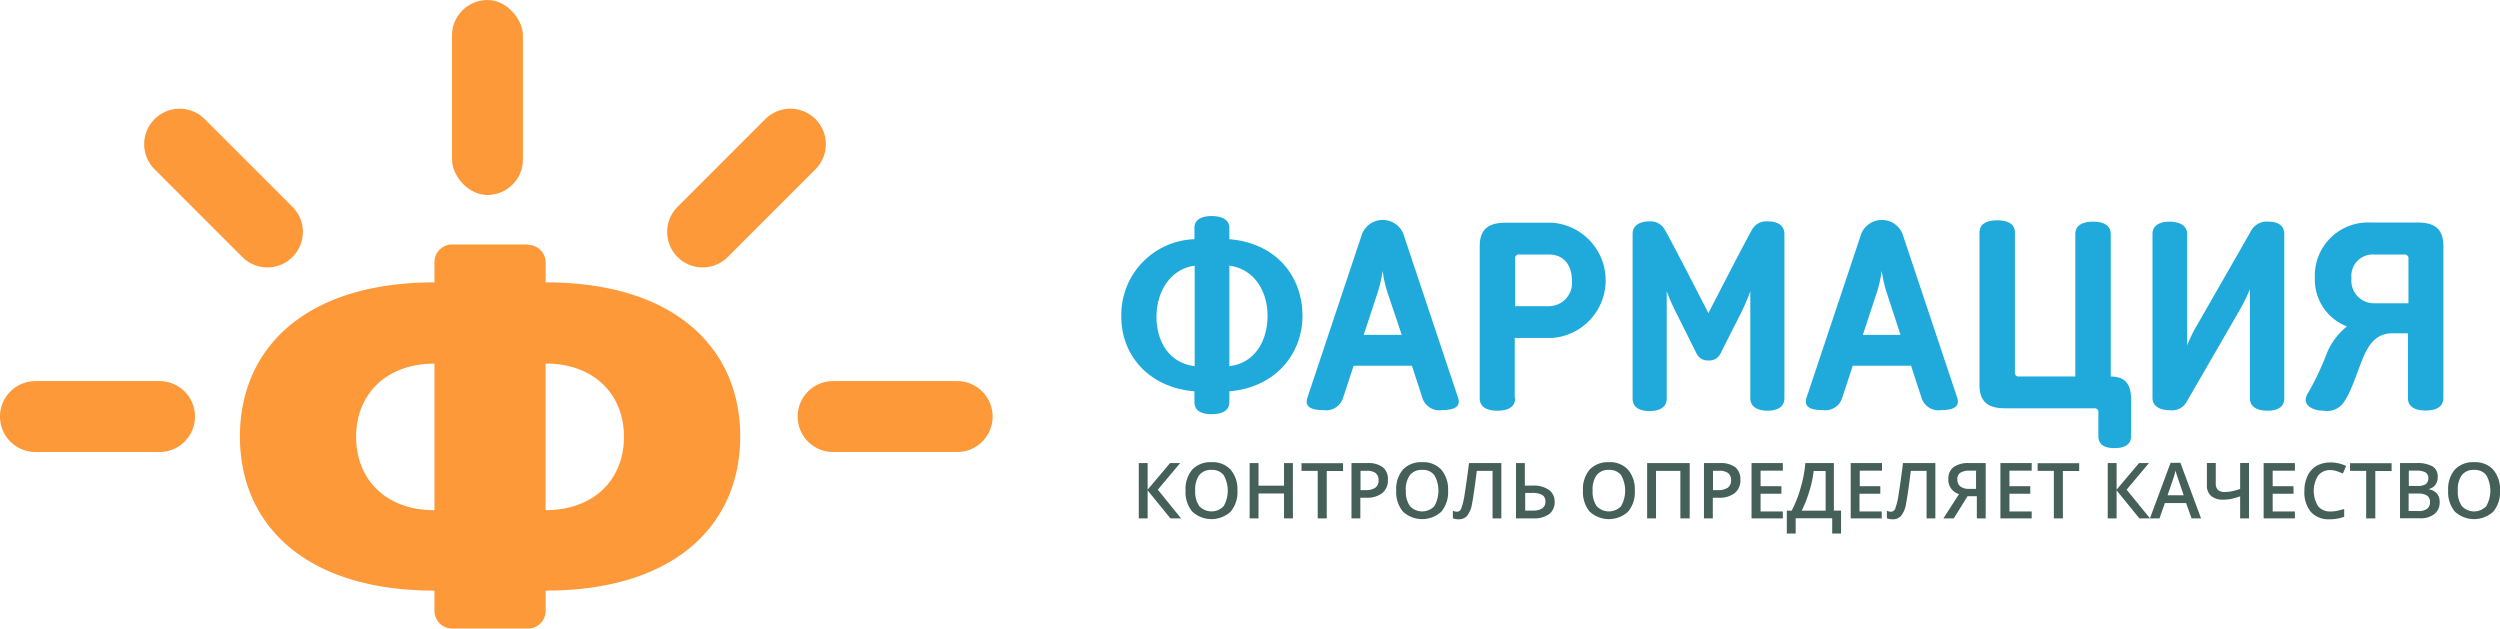 <svg id="Слой_4" data-name="Слой 4" xmlns="http://www.w3.org/2000/svg" width="282.08" height="70.96" viewBox="0 0 282.08 70.96"><defs><style>.cls-1{fill:#fd9938;}.cls-2{fill:#1faadb;}.cls-3{fill:#456058;}</style></defs><title>apteka-logo</title><path class="cls-1" d="M2053.41,373.77a2,2,0,0,1,2,2V378c14.54,0,21.95,7.41,21.95,17.39s-7.41,17.39-21.95,17.39v2.28a2,2,0,0,1-2,2h-8.55a2,2,0,0,1-2-2v-2.28c-14.54,0-21.95-7.41-21.95-17.39s7.41-17.39,21.95-17.39v-2.28a2,2,0,0,1,2-2h8.55Zm-10.55,13.4c-5.42,0-8.84,3.42-8.84,8.27s3.42,8.27,8.84,8.27V387.17Zm12.54,16.53c5.42,0,8.84-3.42,8.84-8.27s-3.42-8.27-8.84-8.27V403.7Z" transform="translate(-1993.84 -346.14)"/><path class="cls-1" d="M2026.84,369.48a4,4,0,0,1,0,5.66h0a4,4,0,0,1-5.66,0l-9.9-9.9a4,4,0,0,1,0-5.66h0a4,4,0,0,1,5.66,0Z" transform="translate(-1993.84 -346.14)"/><path class="cls-1" d="M2015.84,393.14a4,4,0,0,1-4,4h-14a4,4,0,0,1-4-4h0a4,4,0,0,1,4-4h14a4,4,0,0,1,4,4h0Z" transform="translate(-1993.84 -346.14)"/><path class="cls-1" d="M2105.84,393.14a4,4,0,0,1-4,4h-14a4,4,0,0,1-4-4h0a4,4,0,0,1,4-4h14a4,4,0,0,1,4,4h0Z" transform="translate(-1993.84 -346.14)"/><rect class="cls-1" x="51" width="8" height="22" rx="4" ry="4"/><path class="cls-1" d="M2070.29,369.48a4,4,0,0,0,0,5.66h0a4,4,0,0,0,5.66,0l9.9-9.9a4,4,0,0,0,0-5.66h0a4,4,0,0,0-5.66,0Z" transform="translate(-1993.84 -346.14)"/><path class="cls-2" d="M2132.55,373.13c5.41,0.45,8.25,4.31,8.25,8.64s-3.08,8.1-8.25,8.52v1.2c0,1.11-1,1.38-2,1.38s-1.94-.27-1.94-1.38v-1.2c-5.17-.42-8.25-4.1-8.25-8.4a8.54,8.54,0,0,1,8.25-8.76v-1.26c0-1.08,1-1.35,1.94-1.35s2,0.27,2,1.35v1.26Zm-8.22,8.76c0,3,1.62,5.26,4.31,5.56V376.12C2126,376.45,2124.33,378.93,2124.33,381.89Zm12.53-.12c0-2.93-1.64-5.32-4.31-5.65v11.33C2135.31,387.15,2136.86,384.73,2136.86,381.77Z" transform="translate(-1993.84 -346.14)"/><path class="cls-2" d="M2145.39,391a2,2,0,0,1-2.24,1.41c-1,0-2.21-.18-1.79-1.41l6.19-18.54a2.52,2.52,0,0,1,4.61,0l6.19,18.54c0.42,1.23-.81,1.41-1.79,1.41a2,2,0,0,1-2.24-1.41l-1.17-3.59h-6.58Zm5.14-11.45a14.26,14.26,0,0,1-.69-2.87,14.33,14.33,0,0,1-.69,2.87l-1.44,4.37H2152Z" transform="translate(-1993.84 -346.14)"/><path class="cls-2" d="M2164.8,391.07c0,1.11-1,1.41-2,1.41s-2-.3-2-1.41V373.9c0-2.24,1.44-2.63,2.93-2.63H2169a6.52,6.52,0,0,1,0,13h-4.25v6.76Zm6.4-13.31c0-1.67-.9-2.9-2.57-2.9h-3.32a0.42,0.42,0,0,0-.51.51v5.32h3.83A2.63,2.63,0,0,0,2171.2,377.76Z" transform="translate(-1993.84 -346.14)"/><path class="cls-2" d="M2195.18,372.56v18.51c0,1.11-1,1.41-1.91,1.41s-1.94-.3-1.94-1.41V379a22.37,22.37,0,0,1-1.11,2.57l-2.3,4.55a1.37,1.37,0,0,1-1.29.69,1.39,1.39,0,0,1-1.32-.69l-2.27-4.55a22.47,22.47,0,0,1-1.14-2.57v12.11c0,1.11-1,1.41-1.94,1.41s-1.91-.3-1.91-1.41V372.56c0-1.08.93-1.44,1.88-1.44a1.82,1.82,0,0,1,1.67.81c0.51,0.75,5,9.54,5,9.54s4.52-8.79,5-9.54a1.84,1.84,0,0,1,1.71-.81C2194.29,371.12,2195.18,371.48,2195.18,372.56Z" transform="translate(-1993.84 -346.14)"/><path class="cls-2" d="M2201.71,391a2,2,0,0,1-2.24,1.41c-1,0-2.21-.18-1.79-1.41l6.19-18.54a2.52,2.52,0,0,1,4.61,0l6.19,18.54c0.42,1.23-.81,1.41-1.79,1.41a2,2,0,0,1-2.24-1.41l-1.17-3.59h-6.58Zm5.14-11.45a14.33,14.33,0,0,1-.69-2.87,14.27,14.27,0,0,1-.69,2.87l-1.44,4.37h4.25Z" transform="translate(-1993.84 -346.14)"/><path class="cls-2" d="M2231.91,388.62c1.41,0,2.39.51,2.39,2.63v4.07c0,1.08-.87,1.38-1.88,1.38s-1.82-.3-1.82-1.38v-2.6a0.42,0.42,0,0,0-.48-0.51h-10c-1.53,0-2.93-.39-2.93-2.63v-17.2c0-1.08,1-1.38,2-1.38s2,0.3,2,1.38v15.73a0.42,0.42,0,0,0,.48.51H2228V372.56c0-1.11,1-1.41,2-1.41s2,0.3,2,1.41v16.06Z" transform="translate(-1993.84 -346.14)"/><path class="cls-2" d="M2247.73,378.69a19.74,19.74,0,0,1-1.14,2.36l-6,10.38a1.89,1.89,0,0,1-1.88,1c-0.93,0-2-.3-2-1.41V372.56c0-1.11,1-1.41,1.91-1.41s2,0.3,2,1.41v12.56a15.49,15.49,0,0,1,1.14-2.33l6-10.47a2,2,0,0,1,2-1.17c0.93,0,1.82.3,1.82,1.41v18.51c0,1.11-.93,1.41-1.88,1.41s-2-.3-2-1.41V378.69Z" transform="translate(-1993.84 -346.14)"/><path class="cls-2" d="M2258.17,391.7a2.31,2.31,0,0,1-2.18.78c-1.14,0-2.6-.63-1.73-2a29.58,29.58,0,0,0,2.09-4.4,7.52,7.52,0,0,1,2.3-3.11,5.65,5.65,0,0,1-3.62-5.44,6,6,0,0,1,6.31-6.28h5.26c1.53,0,2.93.39,2.93,2.63v17.17c0,1.11-1,1.41-2,1.41s-2-.3-2-1.41v-7.3h-1.79c-1.73,0-2.6,1.2-3.23,2.66C2259.73,388.29,2259.1,390.5,2258.17,391.7Zm7.42-11.33v-5a0.43,0.43,0,0,0-.51-0.51h-3.32a2.42,2.42,0,0,0-2.6,2.69,2.55,2.55,0,0,0,2.6,2.81h3.83Z" transform="translate(-1993.84 -346.14)"/><path class="cls-3" d="M2127.1,404.63h-1.2l-2.57-3.16v3.16h-1v-6.24h1v3l2.53-3H2127l-2.52,3Z" transform="translate(-1993.84 -346.14)"/><path class="cls-3" d="M2133.46,401.5a3.41,3.41,0,0,1-.76,2.37,3.2,3.2,0,0,1-4.33,0,3.43,3.43,0,0,1-.76-2.38,3.38,3.38,0,0,1,.76-2.37,2.81,2.81,0,0,1,2.17-.83,2.75,2.75,0,0,1,2.15.84A3.41,3.41,0,0,1,2133.46,401.5Zm-4.76,0a2.8,2.8,0,0,0,.46,1.75,1.89,1.89,0,0,0,2.75,0,3.55,3.55,0,0,0,0-3.5,1.62,1.62,0,0,0-1.37-.59,1.66,1.66,0,0,0-1.39.59A2.77,2.77,0,0,0,2128.7,401.5Z" transform="translate(-1993.84 -346.14)"/><path class="cls-3" d="M2139.72,404.63h-1v-2.81h-2.88v2.81h-1v-6.24h1v2.55h2.88v-2.55h1v6.24Z" transform="translate(-1993.84 -346.14)"/><path class="cls-3" d="M2143.52,404.63h-1v-5.36h-1.83v-0.87h4.69v0.88h-1.84v5.36Z" transform="translate(-1993.84 -346.14)"/><path class="cls-3" d="M2150.44,400.28a1.82,1.82,0,0,1-.64,1.5,2.82,2.82,0,0,1-1.82.52h-0.65v2.33h-1v-6.24h1.8a2.72,2.72,0,0,1,1.75.48A1.71,1.71,0,0,1,2150.44,400.28Zm-3.11,1.16h0.54a1.94,1.94,0,0,0,1.15-.27,1,1,0,0,0,.37-0.85,1,1,0,0,0-.33-0.8,1.62,1.62,0,0,0-1-.26h-0.71v2.19Z" transform="translate(-1993.84 -346.14)"/><path class="cls-3" d="M2157.23,401.5a3.41,3.41,0,0,1-.76,2.37,3.2,3.2,0,0,1-4.33,0,3.43,3.43,0,0,1-.76-2.38,3.38,3.38,0,0,1,.76-2.37,2.81,2.81,0,0,1,2.17-.83,2.75,2.75,0,0,1,2.15.84A3.41,3.41,0,0,1,2157.23,401.5Zm-4.76,0a2.8,2.8,0,0,0,.46,1.75,1.89,1.89,0,0,0,2.75,0,3.55,3.55,0,0,0,0-3.5,1.62,1.62,0,0,0-1.37-.59,1.66,1.66,0,0,0-1.39.59A2.77,2.77,0,0,0,2152.46,401.5Z" transform="translate(-1993.84 -346.14)"/><path class="cls-3" d="M2163.25,404.63h-1v-5.36h-1.78q-0.34,2.73-.54,3.72a2.87,2.87,0,0,1-.57,1.37,1.24,1.24,0,0,1-1,.37,1.66,1.66,0,0,1-.59-0.11v-0.85a1.19,1.19,0,0,0,.47.11,0.53,0.53,0,0,0,.48-0.37,7.79,7.79,0,0,0,.38-1.63q0.21-1.26.49-3.49h3.65v6.24Z" transform="translate(-1993.84 -346.14)"/><path class="cls-3" d="M2169.25,402.75a1.66,1.66,0,0,1-.62,1.4,2.86,2.86,0,0,1-1.79.48h-1.95v-6.24h1v2.54h0.88a3,3,0,0,1,1.82.47A1.59,1.59,0,0,1,2169.25,402.75Zm-3.33,1h0.86a1.94,1.94,0,0,0,1.06-.24,0.86,0.86,0,0,0,.37-0.78,0.82,0.82,0,0,0-.35-0.74,2.24,2.24,0,0,0-1.19-.23h-0.74v2Z" transform="translate(-1993.84 -346.14)"/><path class="cls-3" d="M2178.3,401.5a3.41,3.41,0,0,1-.76,2.37,3.2,3.2,0,0,1-4.33,0,3.43,3.43,0,0,1-.76-2.38,3.38,3.38,0,0,1,.76-2.37,2.81,2.81,0,0,1,2.17-.83,2.75,2.75,0,0,1,2.15.84A3.41,3.41,0,0,1,2178.3,401.5Zm-4.76,0a2.8,2.8,0,0,0,.46,1.75,1.89,1.89,0,0,0,2.75,0,3.55,3.55,0,0,0,0-3.5,1.62,1.62,0,0,0-1.37-.59,1.66,1.66,0,0,0-1.39.59A2.77,2.77,0,0,0,2173.54,401.5Z" transform="translate(-1993.84 -346.14)"/><path class="cls-3" d="M2184.44,404.63h-1v-5.36h-2.75v5.36h-1v-6.24h4.8v6.24Z" transform="translate(-1993.84 -346.14)"/><path class="cls-3" d="M2190.21,400.28a1.82,1.82,0,0,1-.64,1.5,2.82,2.82,0,0,1-1.82.52h-0.65v2.33h-1v-6.24h1.8a2.72,2.72,0,0,1,1.75.48A1.71,1.71,0,0,1,2190.21,400.28Zm-3.11,1.16h0.54a1.94,1.94,0,0,0,1.15-.27,1,1,0,0,0,.37-0.85,1,1,0,0,0-.33-0.8,1.62,1.62,0,0,0-1-.26h-0.71v2.19Z" transform="translate(-1993.84 -346.14)"/><path class="cls-3" d="M2195,404.63h-3.53v-6.24H2195v0.86h-2.51V401h2.35v0.85h-2.35v2H2195v0.87Z" transform="translate(-1993.84 -346.14)"/><path class="cls-3" d="M2195.57,403.76H2196a12.91,12.91,0,0,0,1-2.54,14.06,14.06,0,0,0,.54-2.83h3.22v5.36h0.81v2.59h-1v-1.72h-4.12v1.72h-1v-2.59Zm2.91-4.48a12,12,0,0,1-.48,2.25,13.33,13.33,0,0,1-.87,2.23h2.7v-4.48h-1.35Z" transform="translate(-1993.84 -346.14)"/><path class="cls-3" d="M2206.19,404.63h-3.53v-6.24h3.53v0.86h-2.51V401H2206v0.85h-2.35v2h2.51v0.87Z" transform="translate(-1993.84 -346.14)"/><path class="cls-3" d="M2212.22,404.63h-1v-5.36h-1.78q-0.34,2.73-.54,3.72a2.87,2.87,0,0,1-.57,1.37,1.24,1.24,0,0,1-1,.37,1.66,1.66,0,0,1-.59-0.11v-0.85a1.19,1.19,0,0,0,.47.11,0.53,0.53,0,0,0,.48-0.37,7.79,7.79,0,0,0,.38-1.63q0.21-1.26.49-3.49h3.65v6.24Z" transform="translate(-1993.84 -346.14)"/><path class="cls-3" d="M2215.84,402.13l-1.55,2.5h-1.17l1.76-2.74a1.67,1.67,0,0,1-1.2-1.74,1.55,1.55,0,0,1,.59-1.31,2.85,2.85,0,0,1,1.75-.45h1.87v6.24h-1v-2.5h-1Zm1-2.88h-0.81a1.79,1.79,0,0,0-1,.23,0.83,0.83,0,0,0-.34.75,1,1,0,0,0,.33.79,1.57,1.57,0,0,0,1,.28h0.78v-2Z" transform="translate(-1993.84 -346.14)"/><path class="cls-3" d="M2223.08,404.63h-3.53v-6.24h3.53v0.86h-2.51V401h2.35v0.85h-2.35v2h2.51v0.87Z" transform="translate(-1993.84 -346.14)"/><path class="cls-3" d="M2226.58,404.63h-1v-5.36h-1.83v-0.87h4.69v0.88h-1.84v5.36Z" transform="translate(-1993.84 -346.14)"/><path class="cls-3" d="M2236.43,404.63h-1.2l-2.57-3.16v3.16h-1v-6.24h1v3l2.53-3h1.12l-2.52,3Z" transform="translate(-1993.84 -346.14)"/><path class="cls-3" d="M2241.12,404.63l-0.62-1.73h-2.39l-0.61,1.73h-1.08l2.33-6.27h1.11l2.33,6.27h-1.08Zm-0.89-2.61-0.58-1.7q-0.06-.17-0.18-0.54c-0.08-.24-0.13-0.42-0.16-0.54a9.35,9.35,0,0,1-.34,1.15l-0.56,1.63h1.82Z" transform="translate(-1993.84 -346.14)"/><path class="cls-3" d="M2247.6,404.63h-1v-2.49a7.41,7.41,0,0,1-1,.29,4.65,4.65,0,0,1-.91.09,2,2,0,0,1-1.36-.42,1.48,1.48,0,0,1-.48-1.18v-2.54h1v2.3a1,1,0,0,0,.24.73,1.1,1.1,0,0,0,.79.24,4.12,4.12,0,0,0,.79-0.08,7.53,7.53,0,0,0,.93-0.26v-2.93h1v6.24Z" transform="translate(-1993.84 -346.14)"/><path class="cls-3" d="M2252.78,404.63h-3.53v-6.24h3.53v0.86h-2.51V401h2.35v0.85h-2.35v2h2.51v0.87Z" transform="translate(-1993.84 -346.14)"/><path class="cls-3" d="M2256.78,399.18a1.68,1.68,0,0,0-1.38.62,3.27,3.27,0,0,0,0,3.46,1.71,1.71,0,0,0,1.4.59,3.67,3.67,0,0,0,.77-0.08q0.37-.08.77-0.2v0.88a4.67,4.67,0,0,1-1.66.28,2.66,2.66,0,0,1-2.1-.83,3.47,3.47,0,0,1-.73-2.37,3.83,3.83,0,0,1,.36-1.7,2.54,2.54,0,0,1,1-1.12,3.11,3.11,0,0,1,1.58-.39,3.93,3.93,0,0,1,1.77.4l-0.37.85a5.49,5.49,0,0,0-.67-0.26A2.38,2.38,0,0,0,2256.78,399.18Z" transform="translate(-1993.84 -346.14)"/><path class="cls-3" d="M2261.82,404.63h-1v-5.36H2259v-0.87h4.69v0.88h-1.84v5.36Z" transform="translate(-1993.84 -346.14)"/><path class="cls-3" d="M2264.61,398.39h1.85a3.52,3.52,0,0,1,1.86.38,1.32,1.32,0,0,1,.57,1.19,1.44,1.44,0,0,1-.28.91,1.26,1.26,0,0,1-.81.46v0a1.62,1.62,0,0,1,1,.49,1.48,1.48,0,0,1,.31,1,1.61,1.61,0,0,1-.59,1.32,2.52,2.52,0,0,1-1.63.48h-2.25v-6.24Zm1,2.58h1a1.68,1.68,0,0,0,.93-0.2,0.78,0.78,0,0,0,.29-0.69,0.69,0.69,0,0,0-.32-0.64,2,2,0,0,0-1-.2h-0.88V401Zm0,0.83v2h1.08a1.59,1.59,0,0,0,1-.25,0.9,0.9,0,0,0,.33-0.77,0.82,0.82,0,0,0-.33-0.72,1.76,1.76,0,0,0-1-.23h-1Z" transform="translate(-1993.84 -346.14)"/><path class="cls-3" d="M2275.92,401.5a3.41,3.41,0,0,1-.76,2.37,3.2,3.2,0,0,1-4.33,0,3.43,3.43,0,0,1-.76-2.38,3.38,3.38,0,0,1,.76-2.37,2.81,2.81,0,0,1,2.17-.83,2.75,2.75,0,0,1,2.15.84A3.41,3.41,0,0,1,2275.92,401.5Zm-4.76,0a2.8,2.8,0,0,0,.46,1.75,1.89,1.89,0,0,0,2.75,0,3.55,3.55,0,0,0,0-3.5,1.62,1.62,0,0,0-1.37-.59,1.66,1.66,0,0,0-1.39.59A2.77,2.77,0,0,0,2271.16,401.5Z" transform="translate(-1993.84 -346.14)"/></svg>